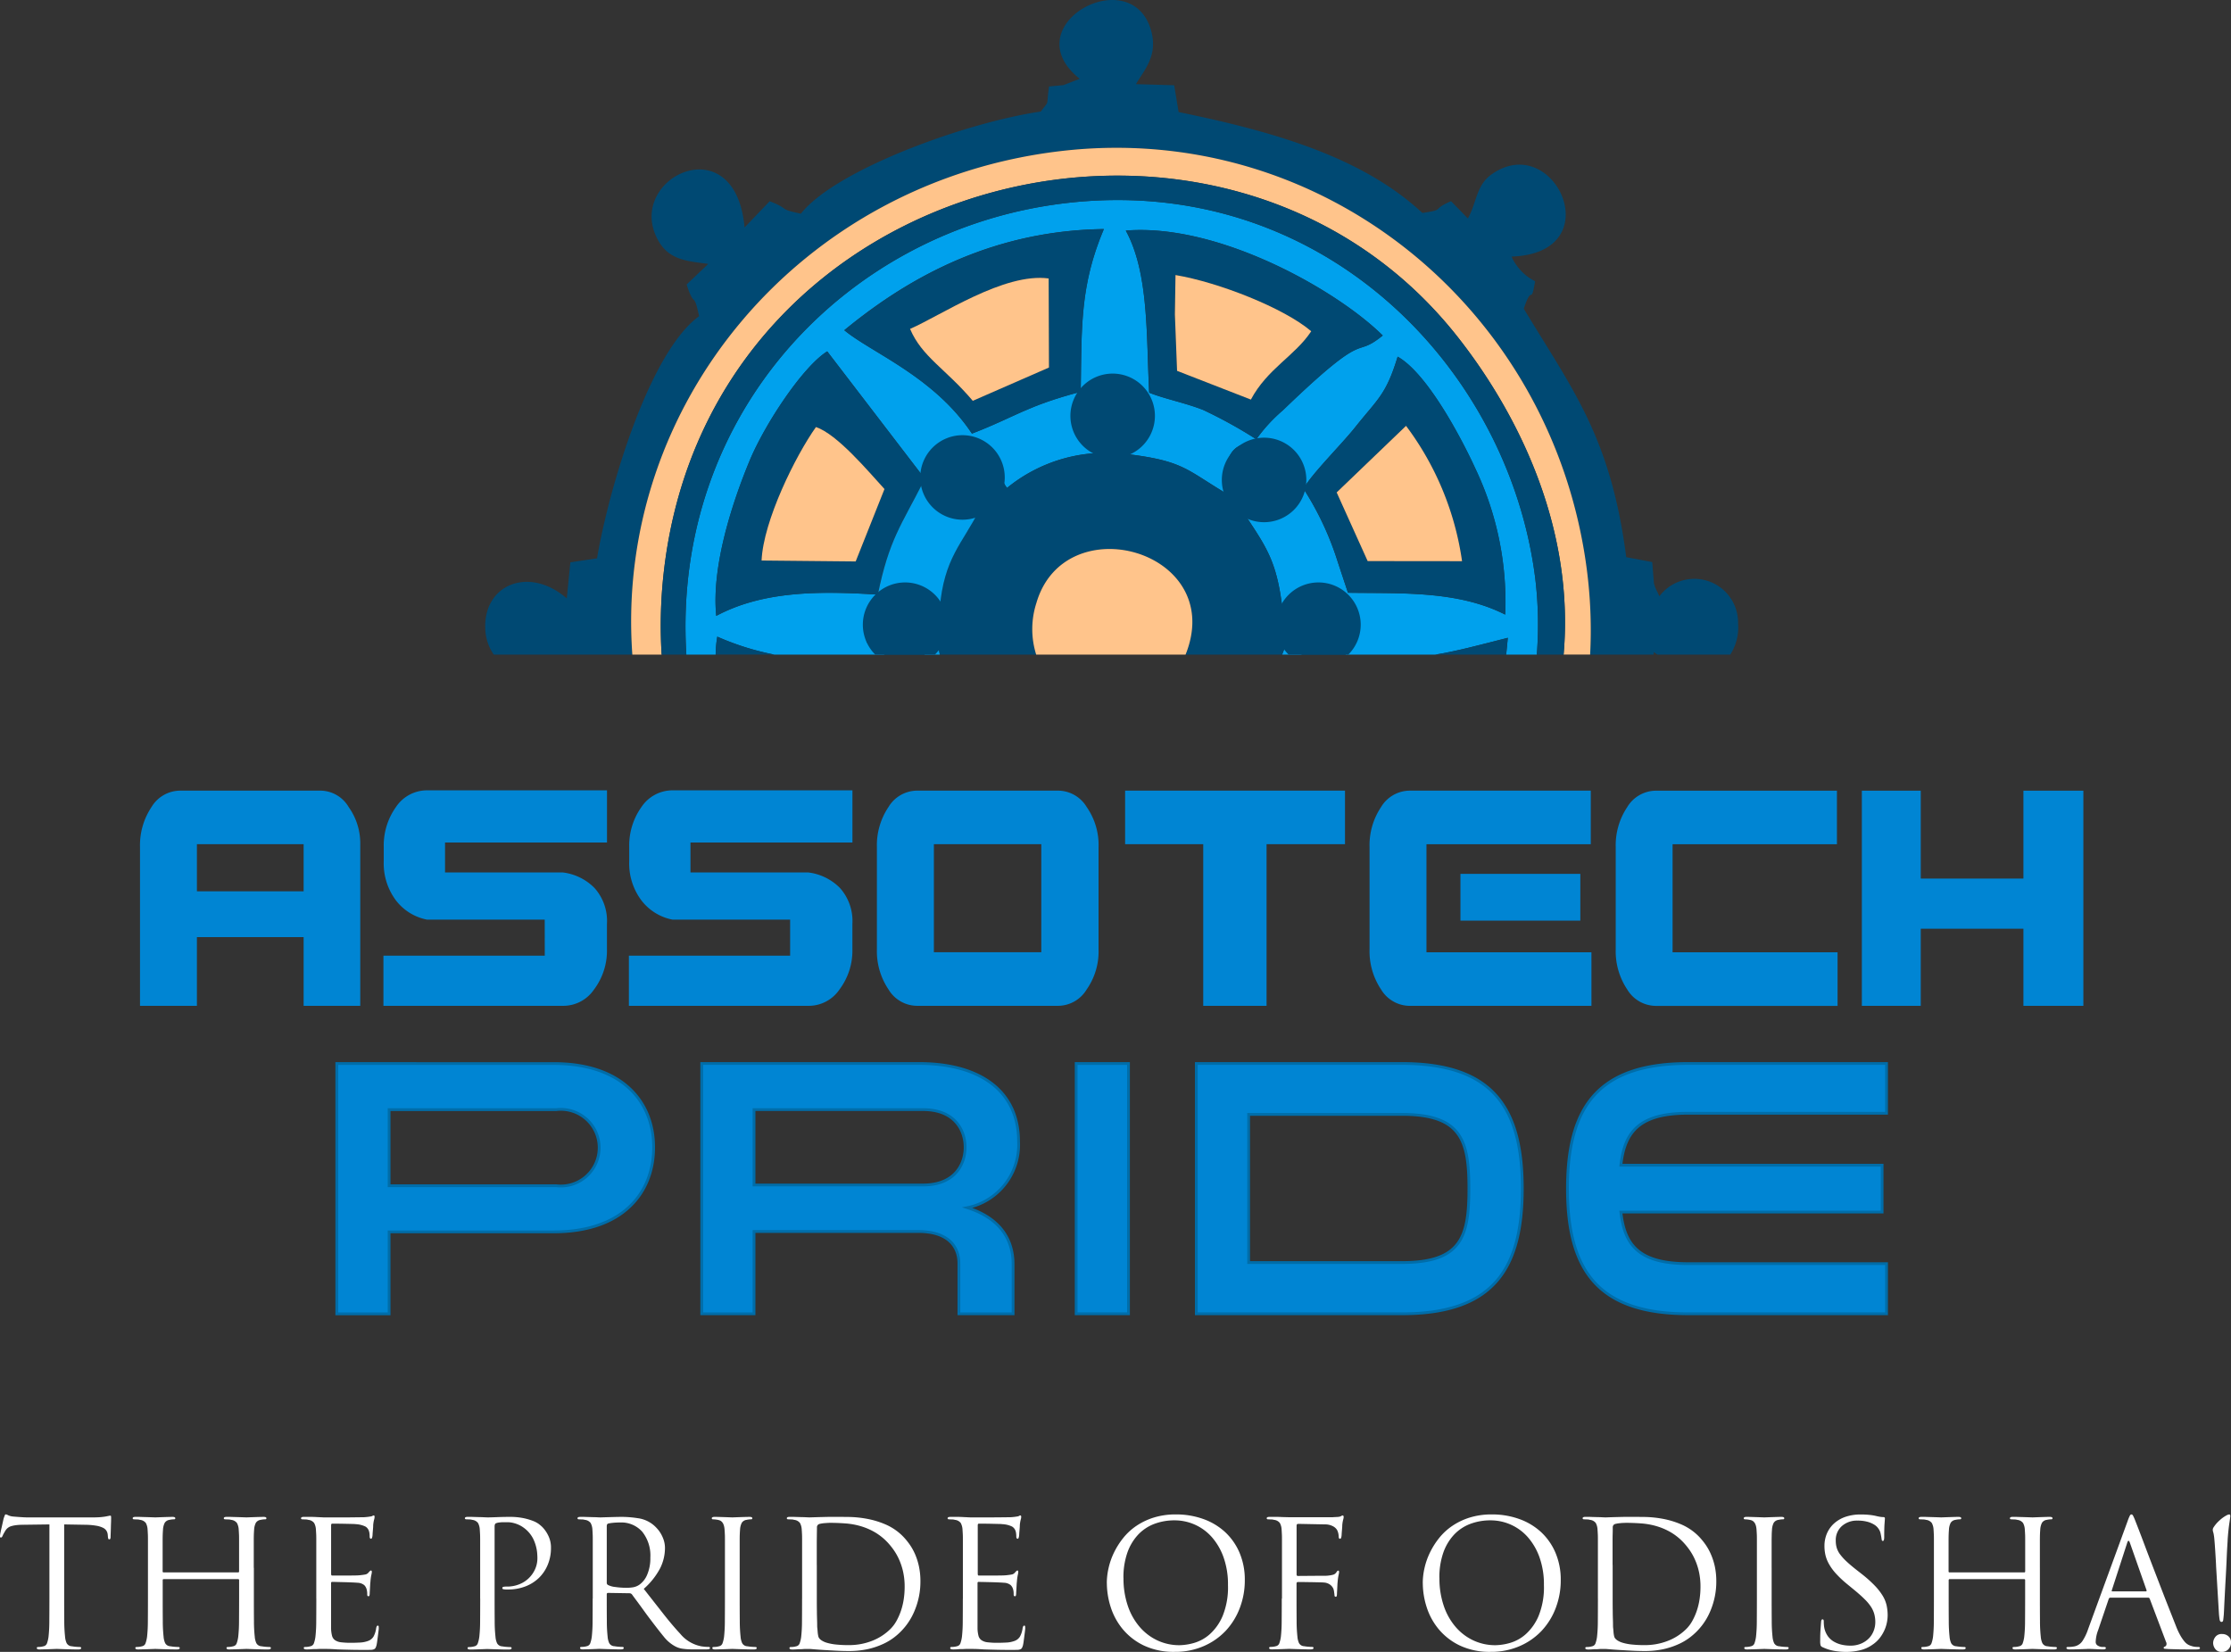<svg id="logo" xmlns="http://www.w3.org/2000/svg" xmlns:xlink="http://www.w3.org/1999/xlink" width="174.241" height="129" viewBox="0 0 174.241 129">
  <rect x="0" y="0" width="174.241" height="129" fill="#333333" stroke="none"/>
  <defs>
    <clipPath id="clip-path">
      <rect id="Rectangle_22" data-name="Rectangle 22" width="174.241" height="129" fill="none"/>
    </clipPath>
  </defs>
  <g id="Group_35" data-name="Group 35" clip-path="url(#clip-path)">
    <path id="Path_68" data-name="Path 68" d="M25.441,111.413h5.68v-3.681H22.787v3.681Zm-2.654,3.577v5.364H18.343V107.969a5.352,5.352,0,0,1,.893-3.129,2.626,2.626,0,0,1,2.208-1.289H32.487a2.587,2.587,0,0,1,2.157,1.289,4.883,4.883,0,0,1,.9,2.945v12.569H31.121v-5.364Zm27.163-1.369H40.743a4.024,4.024,0,0,1-2.431-1.524,4.819,4.819,0,0,1-.934-3.024v-1.132a5.164,5.164,0,0,1,.947-3.1,2.917,2.917,0,0,1,2.367-1.313H54.814V107.6H42.165v2.34h9.2a4.171,4.171,0,0,1,2.472,1.211,3.858,3.858,0,0,1,.974,2.812v1.975a5.03,5.03,0,0,1-1,3.129,2.907,2.907,0,0,1-2.391,1.288H37.354v-3.917h12.6Zm19.167,0h-9.2a4.016,4.016,0,0,1-2.433-1.524,4.8,4.8,0,0,1-.934-3.024v-1.132a5.164,5.164,0,0,1,.948-3.1,2.918,2.918,0,0,1,2.366-1.313H73.983V107.6H61.334v2.34h9.2a4.17,4.17,0,0,1,2.473,1.211,3.87,3.87,0,0,1,.973,2.812v1.975a5.037,5.037,0,0,1-1,3.129,2.907,2.907,0,0,1-2.392,1.288H56.524v-3.917H69.117Zm19.616-5.889H80.344v8.439h8.389Zm1.342-4.182a2.632,2.632,0,0,1,2.209,1.288,5.177,5.177,0,0,1,.921,3.13v7.969a5.169,5.169,0,0,1-.921,3.129,2.628,2.628,0,0,1-2.209,1.288H79a2.623,2.623,0,0,1-2.206-1.288,5.345,5.345,0,0,1-.9-3.129v-7.969a5.346,5.346,0,0,1,.9-3.13A2.627,2.627,0,0,1,79,103.551Zm22.377,0v4.182h-6.126v12.622H101.38V107.733h-6.1v-4.182Zm9.017,6.5h9.363V113.7h-9.363Zm10.23,6.126H118.815v-8.442h12.833v-4.182H117.473a2.631,2.631,0,0,0-2.209,1.288,5.362,5.362,0,0,0-.894,3.13v7.969a5.36,5.36,0,0,0,.894,3.129,2.627,2.627,0,0,0,2.209,1.288H131.7Zm19.223,0v4.183H136.7a2.63,2.63,0,0,1-2.21-1.288,5.36,5.36,0,0,1-.894-3.129v-7.969a5.352,5.352,0,0,1,.894-3.129,2.632,2.632,0,0,1,2.21-1.289h14.173v4.182H138.036v8.439Zm14.514-12.621h4.682v16.8h-4.682v-6.021h-8.018v6.021h-4.6v-16.8h4.6v6.863h8.018Z" transform="translate(-7.408 -41.808)" fill="#0085d3"/>
    <path id="Path_69" data-name="Path 69" d="M44.12,139.315v19.546h4.087v-6.4h12.86c5.4,0,7.8-3.058,7.8-6.6,0-3.515-2.4-6.544-7.8-6.544Zm4.087,9.544v-5.944H61.266a2.993,2.993,0,1,1,0,5.944Zm24.415,10h4.086v-6.429h12.8c2.6,0,3.2,1.4,3.2,2.486v3.944H96.94V155c0-2.029-1.086-3.629-3.572-4.429a5.011,5.011,0,0,0,4-5.172c0-3.915-2.972-6.087-7.773-6.087H72.622ZM76.708,148.8v-5.887h13.2c2.515,0,3.286,1.657,3.286,2.943s-.771,2.944-3.286,2.944Zm25.158,10.058h4.087V139.314h-4.087Zm9.384,0h16.06c7,0,9.4-3.343,9.4-9.773s-2.4-9.773-9.4-9.773H111.25Zm21.29-9.773c0,3.743-.572,5.772-5.229,5.772H115.337V143.287h11.974c4.658,0,5.229,2.057,5.229,5.8m32.617-5.887v-3.886H149.668c-7,0-9.431,3.343-9.431,9.773s2.429,9.773,9.431,9.773h15.489v-3.915H149.668c-3.829,0-4.973-1.429-5.258-4.029h20.4v-3.658h-20.4c.286-2.6,1.429-4.058,5.258-4.058Z" transform="translate(-17.818 -56.262)" fill="#0085d3"/>
    <path id="Path_70" data-name="Path 70" d="M44.12,139.315v19.546h4.087v-6.4h12.86c5.4,0,7.8-3.058,7.8-6.6,0-3.515-2.4-6.544-7.8-6.544Zm4.087,9.544v-5.944H61.266a2.993,2.993,0,1,1,0,5.944Zm24.415,10h4.086v-6.429h12.8c2.6,0,3.2,1.4,3.2,2.486v3.944H96.94V155c0-2.029-1.086-3.629-3.572-4.429a5.011,5.011,0,0,0,4-5.172c0-3.915-2.972-6.087-7.773-6.087H72.622ZM76.708,148.8v-5.887h13.2c2.515,0,3.286,1.657,3.286,2.943s-.771,2.944-3.286,2.944Zm25.158,10.058h4.087V139.314h-4.087Zm9.384,0h16.06c7,0,9.4-3.343,9.4-9.773s-2.4-9.773-9.4-9.773H111.25Zm21.29-9.773c0,3.743-.572,5.772-5.229,5.772H115.337V143.287h11.974C131.968,143.287,132.54,145.344,132.54,149.088Zm32.617-5.887v-3.886H149.668c-7,0-9.431,3.343-9.431,9.773s2.429,9.773,9.431,9.773h15.489v-3.915H149.668c-3.829,0-4.973-1.429-5.258-4.029h20.4v-3.658h-20.4c.286-2.6,1.429-4.058,5.258-4.058Z" transform="translate(-17.818 -56.262)" fill="none" stroke="#006da9" stroke-width="0.216"/>
    <path id="Path_71" data-name="Path 71" d="M108.589,11.793c20.45-2.36,38.4,12.433,41.018,32.708a36.735,36.735,0,0,1,.256,6.617h4.963l.01-.2c.091.07.186.138.282.2h5.692a3.925,3.925,0,0,0,.608-2.421,3.419,3.419,0,0,0-6.144-2.139l-.311-.644c-.033-.106-.086-.237-.116-.354l-.135-1.667-2.029-.383c-1.21-9.36-4.16-13.034-8-19.4.671-2.041.538-.143.884-2.146a4,4,0,0,1-1.843-1.927c7.8-.261,3.34-9.939-1.584-6.4-1.172.842-1.133,2.178-1.824,3.423L139,15.712c-1.625.7-.378.642-2.239.918-4.617-4.3-11.414-6.324-19.037-7.878l-.347-2.095-2.985-.086c.6-1.053,1.754-2.2,1.178-4.206C114-3.068,104.785,2,110,6.154l-1.268.492c-.027.007-.976.093-1.127.108-.244,1.691.077.975-.645,1.957-5.827.845-16.042,4.543-18.736,7.976-1.86-.386-.752-.319-2.439-.972l-1.96,2.049c-.73-8.126-9.519-3.774-6.708,1.078.85,1.467,2.243,1.552,3.873,1.765L79.3,22.216c.638,1.974.529.4.974,2.475-3.893,2.826-7.047,13.437-7.972,18.911l-2.082.311-.281,2.818c-2.951-2.56-6.515-1.084-6.365,2.374a3.731,3.731,0,0,0,.662,2.014h10.82c-1.4-19.51,13.114-36.971,33.531-39.326" transform="translate(-25.674 0)" fill="#004973"/>
    <path id="Path_72" data-name="Path 72" d="M148.364,61.7c1.584-.254,3.06-.647,5.662-1.312q-.059.668-.128,1.312h2.393a30.1,30.1,0,0,0-.123-5.957c-2.087-16.581-16.836-31.7-36.8-29.284C102.392,28.516,88.722,42.9,89.869,61.7h2.29a8.674,8.674,0,0,1,.128-1.4,20.874,20.874,0,0,0,4.451,1.4h8.613c-.4-.261-.856-.588-1.4-.966a5.843,5.843,0,0,1,.873-3.718c-4.674-.3-8.994-.269-12.616,1.661-.4-3.907,1.317-9.01,2.593-12.088,1.218-2.941,4.206-7.417,6.074-8.567l7.488,9.773c1.176-1.825,1-3.044,3.923-3.051.914.476,1.372.62,1.854,1.672.518,1.13.209,1.556.779,2.267a12.151,12.151,0,0,1,6.892-2.713c-1.452-2.055-1.988-1.4-1.133-4.8,1.356-.841,2.107-1.434,3.811-.426,3.287,1.986.078,5.025-.077,5.311,4.225.529,4.512,1.19,7.489,2.981.1-3.547.545-4.128,4.264-3.9,2.813,4.246,1.106,4.515-2.659,5.649,1.726,2.623,2.52,3.685,2.957,7.637,1.31-.873,1.224-2.04,3.423-1.833a2.721,2.721,0,0,1,2.529,2.724,2.773,2.773,0,0,1-1.074,2.387Zm-10.3-12.96c.7-1.214,2.948-3.421,4.067-4.828,1.737-2.185,2.386-2.5,3.288-5.476,2.339,1.315,5.033,6.461,6.09,8.782a24.215,24.215,0,0,1,2.311,11.361c-3.71-1.88-8.071-1.644-12.28-1.706l-.8-2.417a23.51,23.51,0,0,0-2.679-5.716m-.123,12.96h-1.538c.023-.064.047-.128.071-.188.362-.9.042-.416.543-1.018a3.342,3.342,0,0,0,.924,1.207m-28.272,0h-1.206a11.143,11.143,0,0,0,1.031-.96c.058.345.117.664.175.96m11.006-20.528c-4.246,1.114-5.118,1.969-8.5,3.267-2.965-4.461-7.85-6.314-9.969-8.072,4.928-4.058,11.5-7.785,20.272-7.9-1.852,4.4-1.734,7.529-1.806,12.7m5.345.076c-.23-4.538-.023-9.362-1.826-12.657,7.321-.588,16.574,4.723,20.067,8.194-2.42,1.961-.9-.813-7.8,5.843a12.5,12.5,0,0,0-2.073,2.259,36.864,36.864,0,0,0-4.145-2.288c-1.367-.544-3.092-.888-4.223-1.351" transform="translate(-36.266 -10.582)" fill="#00a1ed"/>
    <path id="Path_73" data-name="Path 73" d="M130.54,69.475c-.029.08-.06.156-.092.233h7.545c.023-.065.047-.128.071-.188.362-.9.042-.416.543-1.018a3.347,3.347,0,0,0,.924,1.207h3.394A2.772,2.772,0,0,0,144,67.32a2.72,2.72,0,0,0-2.528-2.724c-2.2-.207-2.114.96-3.424,1.834-.437-3.952-1.231-5.014-2.957-7.637,3.765-1.133,5.471-1.4,2.659-5.649-3.718-.227-4.165.354-4.264,3.9-2.977-1.791-3.263-2.452-7.489-2.981.156-.286,3.364-3.325.077-5.311-1.7-1.008-2.455-.415-3.811.426-.855,3.4-.319,2.743,1.133,4.8a12.152,12.152,0,0,0-6.892,2.713c-.571-.711-.261-1.136-.779-2.267-.482-1.052-.94-1.2-1.854-1.672-2.928.007-2.748,1.225-3.923,3.051l-7.489-9.773c-1.868,1.151-4.856,5.626-6.074,8.567-1.276,3.078-2.99,8.182-2.593,12.088,3.622-1.931,7.943-1.959,12.616-1.661a5.843,5.843,0,0,0-.873,3.718c.546.377,1,.7,1.4.966h3.115a11.143,11.143,0,0,0,1.031-.96c.058.345.117.663.175.96h7.524a6.621,6.621,0,0,1,.017-4.035c2.211-7.558,14.653-4.118,11.74,3.8m-24.13-4.451c.875-4.292,1.85-5.457,3.508-8.723,2.03,1.2.551,2.085,4.45,2.051-1.357,2.736-2.787,3.746-3.133,7.817-2.013-1.75-1.87-1.752-4.824-1.145m-9.075-2.662c.134-3.105,2.66-8.195,4.248-10.425,1.674.571,4.06,3.434,5.352,4.842l-2.25,5.655Z" transform="translate(-37.855 -18.589)" fill="#004973"/>
    <path id="Path_74" data-name="Path 74" d="M85.066,58.939a37.023,37.023,0,0,1,.209-6.8c3.84-31.353,43.967-40.8,61.924-18.053,4.6,5.827,9.193,14.75,8.311,24.851h2.072a36.73,36.73,0,0,0-.256-6.617c-2.622-20.276-20.568-35.069-41.018-32.709C95.891,21.969,81.38,39.43,82.777,58.939Z" transform="translate(-33.392 -7.821)" fill="#ffc48b"/>
    <path id="Path_75" data-name="Path 75" d="M88.561,60.411c-1.147-18.8,12.523-33.184,29.5-35.24,19.966-2.42,34.716,12.7,36.8,29.283a30.1,30.1,0,0,1,.123,5.957h2.092c.882-10.1-3.71-19.024-8.311-24.851-17.956-22.743-58.083-13.3-61.923,18.053a36.919,36.919,0,0,0-.209,6.8Z" transform="translate(-34.958 -9.293)" fill="#004973"/>
    <path id="Path_76" data-name="Path 76" d="M98.335,84.8a20.84,20.84,0,0,1-4.451-1.4,8.674,8.674,0,0,0-.128,1.4Z" transform="translate(-37.863 -33.683)" fill="#004973"/>
    <path id="Path_77" data-name="Path 77" d="M157.26,43.373l-5.769-2.245-.169-4.407.048-3.074c3.363.562,8.486,2.576,10.6,4.39-1.279,1.938-3.411,2.905-4.713,5.336m-7.938-.538c1.131.463,2.856.807,4.223,1.351a36.865,36.865,0,0,1,4.145,2.288,12.5,12.5,0,0,1,2.073-2.259c6.9-6.656,5.38-3.883,7.8-5.843-3.493-3.47-12.746-8.781-20.067-8.194,1.8,3.3,1.6,8.119,1.826,12.657" transform="translate(-59.566 -12.169)" fill="#004973"/>
    <path id="Path_78" data-name="Path 78" d="M178.774,52.125a22.992,22.992,0,0,1,4.375,10.569l-7.373-.008-2.42-5.361Zm-8.011,4.9a23.515,23.515,0,0,1,2.679,5.715l.8,2.417c4.209.062,8.57-.174,12.28,1.706a24.211,24.211,0,0,0-2.31-11.36c-1.058-2.321-3.752-7.467-6.09-8.782-.9,2.972-1.551,3.291-3.288,5.476-1.12,1.406-3.365,3.613-4.067,4.828" transform="translate(-68.962 -18.869)" fill="#004973"/>
    <path id="Path_79" data-name="Path 79" d="M147.3,79.928c2.912-7.92-9.529-11.36-11.741-3.8a6.625,6.625,0,0,0-.017,4.035h11.665c.031-.076.063-.153.092-.232" transform="translate(-54.616 -29.043)" fill="#ffc48b"/>
    <path id="Path_80" data-name="Path 80" d="M115.745,37.8c2.4-1.038,7.336-4.411,10.823-3.938l.024,6.956-5.95,2.6c-2.117-2.506-3.973-3.434-4.9-5.622m13.337,4.912c.072-5.175-.046-8.306,1.806-12.7-8.771.113-15.344,3.84-20.272,7.9,2.119,1.758,7,3.611,9.969,8.072,3.38-1.3,4.252-2.153,8.5-3.267" transform="translate(-44.672 -12.117)" fill="#004973"/>
    <path id="Path_81" data-name="Path 81" d="M193.57,84.859q.069-.644.128-1.312c-2.6.664-4.078,1.058-5.662,1.312Z" transform="translate(-75.938 -33.74)" fill="#004973"/>
    <path id="Path_82" data-name="Path 82" d="M119.221,40.377c.923,2.188,2.779,3.115,4.9,5.622l5.95-2.6-.024-6.956c-3.486-.474-8.423,2.9-10.823,3.938" transform="translate(-48.147 -14.698)" fill="#ffc48b"/>
    <path id="Path_83" data-name="Path 83" d="M99.774,66.364l7.349.072,2.25-5.655c-1.291-1.408-3.678-4.271-5.352-4.842-1.588,2.23-4.114,7.32-4.248,10.425" transform="translate(-40.294 -22.591)" fill="#ffc48b"/>
    <path id="Path_84" data-name="Path 84" d="M175.113,60.983l2.42,5.361,7.372.008a22.992,22.992,0,0,0-4.374-10.569Z" transform="translate(-70.719 -22.528)" fill="#ffc48b"/>
    <path id="Path_85" data-name="Path 85" d="M159.851,45.755c1.3-2.431,3.433-3.4,4.713-5.335-2.117-1.815-7.24-3.828-10.6-4.39l-.048,3.074.17,4.407Z" transform="translate(-62.157 -14.551)" fill="#ffc48b"/>
    <path id="Path_86" data-name="Path 86" d="M115,71.981c2.955-.607,2.811-.605,4.824,1.145.346-4.072,1.776-5.082,3.133-7.817-3.9.034-2.42-.848-4.45-2.052-1.657,3.267-2.633,4.432-3.507,8.724" transform="translate(-46.441 -25.546)" fill="#00a1ed"/>
    <path id="Path_87" data-name="Path 87" d="M143.534,55.543a3.3,3.3,0,1,0-3.3-3.3,3.3,3.3,0,0,0,3.3,3.3" transform="translate(-56.635 -19.768)" fill="#004973"/>
    <path id="Path_88" data-name="Path 88" d="M163.371,63.937a3.3,3.3,0,1,0-3.3-3.3,3.3,3.3,0,0,0,3.3,3.3" transform="translate(-64.646 -23.157)" fill="#004973"/>
    <path id="Path_89" data-name="Path 89" d="M123.86,63.61a3.3,3.3,0,1,0-3.3-3.3,3.3,3.3,0,0,0,3.3,3.3" transform="translate(-48.689 -23.025)" fill="#004973"/>
    <path id="Path_90" data-name="Path 90" d="M118.673,81.934a3.3,3.3,0,1,0-4.666,0Z" transform="translate(-45.652 -30.816)" fill="#004973"/>
    <path id="Path_91" data-name="Path 91" d="M172.826,81.934a3.3,3.3,0,1,0-4.665,0Z" transform="translate(-67.522 -30.816)" fill="#004973"/>
    <path id="Path_92" data-name="Path 92" d="M5.012,199.161v5.792q0,.985.007,1.759a11.064,11.064,0,0,0,.062,1.212,1.522,1.522,0,0,0,.123.507.48.48,0,0,0,.411.246,3.1,3.1,0,0,0,.335.041c.123.01.217.014.281.014s.11.027.11.082c0,.073-.073.11-.219.11-.191,0-.383,0-.575-.007l-.528-.014-.4-.014-.185-.007-.185.007-.363.014-.424.014c-.146,0-.269.007-.37.007-.146,0-.219-.037-.219-.11,0-.054.036-.082.11-.082a1.585,1.585,0,0,0,.205-.014,1.334,1.334,0,0,0,.206-.041.36.36,0,0,0,.28-.246,2.466,2.466,0,0,0,.117-.507,11.245,11.245,0,0,0,.061-1.212q.006-.773.007-1.759v-5.792l-2.026.027a4.656,4.656,0,0,0-.541.027,2.407,2.407,0,0,0-.39.075.789.789,0,0,0-.466.335q-.109.178-.157.268a1.388,1.388,0,0,0-.075.157c-.037.091-.082.137-.137.137S0,200.146,0,200.065a2.025,2.025,0,0,1,.041-.268q.041-.212.1-.458c.036-.165.07-.315.1-.452s.052-.219.062-.246c.018-.045.039-.1.061-.164s.048-.1.075-.1a.479.479,0,0,1,.2.069,1.16,1.16,0,0,0,.4.1c.2.018.411.034.63.048s.37.02.451.02H7.258c.219,0,.408-.007.568-.02s.294-.03.4-.048.183-.035.247-.048a.7.7,0,0,1,.137-.02c.036,0,.057.015.061.048a.9.9,0,0,1,.007.116c0,.1,0,.228-.007.383s-.01.311-.014.466-.01.294-.014.418-.007.2-.007.239c0,.119-.032.178-.1.178a.077.077,0,0,1-.076-.041.673.673,0,0,1-.034-.191l-.014-.151a.678.678,0,0,0-.1-.288.65.65,0,0,0-.268-.232,1.883,1.883,0,0,0-.506-.158,5.355,5.355,0,0,0-.815-.075Z" transform="translate(0 -80.116)" fill="#fff"/>
    <path id="Path_93" data-name="Path 93" d="M26.849,202.673v2.41q0,.986.007,1.759a11.065,11.065,0,0,0,.062,1.212,1.523,1.523,0,0,0,.123.507.48.48,0,0,0,.411.246,3.106,3.106,0,0,0,.336.041c.123.01.217.014.281.014s.11.027.11.082c0,.073-.073.11-.219.11-.191,0-.383,0-.575-.007l-.528-.014-.4-.014-.185-.007-.185.007-.363.014-.424.014c-.146,0-.269.007-.37.007-.146,0-.219-.036-.219-.11,0-.055.036-.082.11-.082a1.585,1.585,0,0,0,.205-.014,1.332,1.332,0,0,0,.206-.041.36.36,0,0,0,.28-.246,2.466,2.466,0,0,0,.117-.507,11.247,11.247,0,0,0,.061-1.212q.006-.774.007-1.759v-1.438a.073.073,0,0,0-.082-.082H19.811a.073.073,0,0,0-.082.082v1.438q0,.986.007,1.759a11.064,11.064,0,0,0,.062,1.212,1.523,1.523,0,0,0,.123.507.48.48,0,0,0,.411.246,3.106,3.106,0,0,0,.336.041c.123.01.217.014.281.014s.11.027.11.082c0,.073-.073.11-.219.11q-.288,0-.575-.007l-.528-.014-.4-.014-.185-.007-.185.007-.363.014-.424.014c-.146,0-.269.007-.37.007-.146,0-.219-.036-.219-.11,0-.055.036-.082.11-.082a1.585,1.585,0,0,0,.205-.014,1.318,1.318,0,0,0,.206-.041.36.36,0,0,0,.28-.246,2.466,2.466,0,0,0,.117-.507,11.246,11.246,0,0,0,.061-1.212q.007-.774.007-1.759v-4.526c0-.205,0-.37-.007-.492s-.011-.24-.02-.349a1.223,1.223,0,0,0-.137-.534.653.653,0,0,0-.452-.247.9.9,0,0,0-.226-.034c-.1,0-.176-.007-.24-.007s-.11-.027-.11-.083c0-.073.073-.109.219-.109s.32,0,.493.007l.486.014.383.013.185.007.185-.007.363-.013.424-.014c.146,0,.269-.007.37-.007.146,0,.219.036.219.109,0,.055-.036.083-.109.083-.046,0-.094,0-.144.007a1.737,1.737,0,0,0-.2.034.517.517,0,0,0-.377.24,1.347,1.347,0,0,0-.13.541c-.01.11-.016.226-.021.349s-.007.287-.007.492v2.4a.073.073,0,0,0,.082.082h5.806a.073.073,0,0,0,.082-.082v-2.4c0-.205,0-.37-.007-.492s-.011-.24-.021-.349a1.215,1.215,0,0,0-.137-.534.655.655,0,0,0-.452-.247.906.906,0,0,0-.226-.034c-.1,0-.176-.007-.24-.007s-.11-.027-.11-.083c0-.073.073-.109.219-.109s.32,0,.494.007l.486.014.383.013.185.007.185-.007.363-.013.424-.014c.146,0,.269-.007.37-.007.146,0,.219.036.219.109,0,.055-.036.083-.109.083-.046,0-.094,0-.144.007a1.737,1.737,0,0,0-.2.034.517.517,0,0,0-.377.24,1.347,1.347,0,0,0-.13.541c-.01.11-.016.226-.021.349s-.007.287-.007.492v2.116Z" transform="translate(-7.022 -80.246)" fill="#fff"/>
    <path id="Path_94" data-name="Path 94" d="M40.629,205.009v-4.526c0-.205,0-.37-.007-.492s-.012-.24-.021-.349a1.224,1.224,0,0,0-.137-.534.651.651,0,0,0-.452-.247.871.871,0,0,0-.227-.035c-.1,0-.175-.007-.239-.007s-.109-.027-.109-.083c0-.073.072-.109.219-.109h.493q.26,0,.492.014l.562.027h1.486c.37,0,.717,0,1.041-.007l.609-.007a4.614,4.614,0,0,0,.588-.068.306.306,0,0,0,.1-.042.174.174,0,0,1,.1-.027c.036,0,.055.042.055.123a.892.892,0,0,1-.041.212,2.591,2.591,0,0,0-.069.431c0,.037,0,.1-.006.178s-.012.171-.021.268-.016.187-.02.273a1.138,1.138,0,0,1-.021.185.738.738,0,0,1-.035.1.066.066,0,0,1-.061.048c-.074,0-.111-.059-.111-.178,0-.046,0-.119-.013-.219a.878.878,0,0,0-.069-.274.629.629,0,0,0-.246-.281,1.958,1.958,0,0,0-.726-.185,3.437,3.437,0,0,0-.37-.02l-.6-.014c-.209,0-.4-.007-.582-.007h-.322c-.054,0-.082.046-.082.137v3.779c0,.091.027.137.082.137h1.034q.363,0,.692-.007c.219,0,.37-.011.452-.02.165-.018.3-.036.4-.055a.421.421,0,0,0,.247-.137c.1-.118.168-.178.205-.178s.069.037.069.11a1.371,1.371,0,0,1-.041.246,3.871,3.871,0,0,0-.069.52c-.01.073-.017.153-.021.239s-.01.173-.014.261-.009.165-.013.232-.008.117-.008.144a1.155,1.155,0,0,1-.013.171c-.01.059-.037.089-.082.089-.064,0-.1-.041-.1-.123s0-.144-.008-.212a1.084,1.084,0,0,0-.048-.24.713.713,0,0,0-.177-.294.879.879,0,0,0-.534-.184q-.137-.014-.432-.027t-.6-.02l-.575-.014q-.266-.007-.349-.007a.085.085,0,0,0-.1.1v3.536a2.487,2.487,0,0,0,.076.574.6.6,0,0,0,.232.341,1.042,1.042,0,0,0,.472.165,6.268,6.268,0,0,0,.808.041c.182,0,.4-.007.658-.02a2.086,2.086,0,0,0,.658-.131.816.816,0,0,0,.411-.335,1.883,1.883,0,0,0,.206-.65c.026-.138.067-.206.122-.206a.069.069,0,0,1,.076.068c0,.046.006.092.006.138,0,.027-.006.1-.02.212s-.03.243-.048.384-.036.281-.055.418a3.011,3.011,0,0,1-.055.318.926.926,0,0,1-.082.211.251.251,0,0,1-.123.1.6.6,0,0,1-.205.042c-.082,0-.191.007-.329.007q-.78,0-1.348-.013t-.966-.027c-.265-.018-.484-.03-.656-.034s-.311-.007-.411-.007h-.178q-.15,0-.37.014c-.137,0-.278,0-.424.014s-.269.014-.37.014c-.146,0-.219-.036-.219-.11,0-.055.036-.082.11-.082a1.6,1.6,0,0,0,.206-.014,1.3,1.3,0,0,0,.2-.041.36.36,0,0,0,.281-.246,2.469,2.469,0,0,0,.116-.507,11.064,11.064,0,0,0,.062-1.212q.006-.774.007-1.759" transform="translate(-15.927 -80.171)" fill="#fff"/>
    <path id="Path_95" data-name="Path 95" d="M62.1,205.083v-4.526c0-.205,0-.37-.007-.492s-.012-.24-.021-.349a1.224,1.224,0,0,0-.137-.534.652.652,0,0,0-.452-.247.866.866,0,0,0-.226-.035c-.1,0-.176-.007-.239-.007s-.11-.027-.11-.083c0-.073.073-.109.219-.109s.317,0,.486.007l.479.014c.15,0,.278.009.383.014l.2.007q.233,0,.739-.02t.986-.021a5.271,5.271,0,0,1,1.089.1,4.563,4.563,0,0,1,.746.219,1.979,1.979,0,0,1,.466.253c.109.088.191.158.246.212a2.474,2.474,0,0,1,.458.65,2.08,2.08,0,0,1,.226.979,3.381,3.381,0,0,1-.253,1.328,3.042,3.042,0,0,1-.7,1.034,3.138,3.138,0,0,1-1.068.664,3.759,3.759,0,0,1-1.342.233h-.144a.584.584,0,0,1-.144-.014.254.254,0,0,1-.1-.02.075.075,0,0,1-.048-.075.1.1,0,0,1,.076-.1,1.385,1.385,0,0,1,.294-.02,2.542,2.542,0,0,0,.931-.171,2.244,2.244,0,0,0,1.253-1.178,2.092,2.092,0,0,0,.185-.883c0-.11-.007-.246-.02-.411a3.171,3.171,0,0,0-.1-.534,3.058,3.058,0,0,0-.225-.588,2.435,2.435,0,0,0-.979-.993,2.373,2.373,0,0,0-.534-.206,1.954,1.954,0,0,0-.458-.062h-.328a2.6,2.6,0,0,0-.336.021.978.978,0,0,0-.253.061c-.073.027-.11.114-.11.261v5.628q0,.986.007,1.759a10.915,10.915,0,0,0,.062,1.212,1.523,1.523,0,0,0,.123.507.48.48,0,0,0,.411.246,3.106,3.106,0,0,0,.336.041c.123.01.216.014.281.014s.109.027.109.082c0,.073-.073.11-.219.11-.192,0-.383,0-.575-.007l-.527-.014-.4-.013-.185-.007-.165.007-.356.013-.424.014q-.219.007-.37.007c-.146,0-.219-.036-.219-.11,0-.055.036-.082.11-.082a1.594,1.594,0,0,0,.206-.014,1.311,1.311,0,0,0,.205-.041.36.36,0,0,0,.281-.246,2.47,2.47,0,0,0,.116-.507,11.377,11.377,0,0,0,.062-1.212q.006-.774.007-1.759" transform="translate(-24.6 -80.246)" fill="#fff"/>
    <path id="Path_96" data-name="Path 96" d="M76.85,205.083v-4.526c0-.205,0-.37-.007-.492s-.011-.24-.02-.349a1.223,1.223,0,0,0-.137-.534.653.653,0,0,0-.452-.247.875.875,0,0,0-.226-.034c-.1,0-.176-.007-.24-.007s-.109-.027-.109-.083c0-.073.073-.109.219-.109s.32,0,.493.007l.486.014c.151,0,.278.008.383.013l.185.007c.036,0,.121,0,.253-.007l.452-.013.5-.014c.165,0,.3-.007.411-.007a8.355,8.355,0,0,1,1.307.1,2.405,2.405,0,0,1,1.486.767,2.4,2.4,0,0,1,.308.4,2.634,2.634,0,0,1,.247.534,2.038,2.038,0,0,1,.1.657,3.55,3.55,0,0,1-.37,1.54,5.6,5.6,0,0,1-1.287,1.623l1.547,1.972q.7.89,1.3,1.533a2.823,2.823,0,0,0,1.67.986c.128.018.237.03.329.035s.159.007.205.007c.082,0,.123.027.123.082a.087.087,0,0,1-.069.089,1.066,1.066,0,0,1-.26.021H84.71a5.456,5.456,0,0,1-.89-.055,1.728,1.728,0,0,1-.575-.205,2.866,2.866,0,0,1-.849-.733q-.41-.5-1-1.281-.22-.287-.439-.588l-.417-.575c-.132-.182-.256-.349-.37-.5s-.2-.272-.266-.363a.249.249,0,0,0-.178-.082l-1.684-.027c-.064,0-.1.037-.1.11v.329q0,.985.007,1.759a11.091,11.091,0,0,0,.061,1.212,1.522,1.522,0,0,0,.123.507.479.479,0,0,0,.411.246,3.243,3.243,0,0,0,.336.041c.123.01.216.014.28.014s.11.027.11.082c0,.073-.073.11-.219.11-.192,0-.383,0-.575-.007l-.527-.014-.4-.014-.185-.007q-.288.013-.494.021l-.424.014c-.147,0-.269.007-.37.007-.146,0-.219-.037-.219-.11,0-.055.036-.082.11-.082a1.579,1.579,0,0,0,.205-.014,1.39,1.39,0,0,0,.206-.041.361.361,0,0,0,.281-.246,2.469,2.469,0,0,0,.116-.507,11.244,11.244,0,0,0,.061-1.212q.007-.774.007-1.759m1.1-5.7v4.478a.178.178,0,0,0,.1.165,1.6,1.6,0,0,0,.568.157,5.943,5.943,0,0,0,.87.061A2.994,2.994,0,0,0,80,204.2a1.241,1.241,0,0,0,.507-.212,1.826,1.826,0,0,0,.6-.788,3.254,3.254,0,0,0,.24-1.321,2.97,2.97,0,0,0-.63-2.013,2.181,2.181,0,0,0-1.739-.726,5.235,5.235,0,0,0-.562.027,2.987,2.987,0,0,0-.356.055.159.159,0,0,0-.11.164" transform="translate(-30.555 -80.246)" fill="#fff"/>
    <path id="Path_97" data-name="Path 97" d="M95.43,202.673v2.41q0,.986.007,1.759a11.067,11.067,0,0,0,.062,1.212,1.523,1.523,0,0,0,.123.507.48.48,0,0,0,.411.246,3.106,3.106,0,0,0,.336.041c.123.01.217.014.281.014s.11.027.11.082c0,.073-.073.11-.219.11-.191,0-.383,0-.575-.007l-.528-.014-.4-.014-.185-.007-.185.007-.363.014-.424.014c-.146,0-.269.007-.37.007-.146,0-.219-.036-.219-.11,0-.055.036-.082.11-.082a1.585,1.585,0,0,0,.205-.014,1.332,1.332,0,0,0,.206-.041.36.36,0,0,0,.28-.246,2.466,2.466,0,0,0,.117-.507,11.244,11.244,0,0,0,.061-1.212q.006-.774.007-1.759v-4.526c0-.205,0-.37-.007-.492s-.011-.24-.021-.349q-.04-.671-.465-.767a1.7,1.7,0,0,0-.233-.041,1.912,1.912,0,0,0-.192-.014c-.073,0-.109-.027-.109-.083,0-.073.073-.109.219-.109q.165,0,.4.007l.438.014.363.013.185.007.185-.007.363-.013.424-.014c.146,0,.269-.007.37-.007.146,0,.219.036.219.109,0,.055-.036.083-.109.083-.046,0-.094,0-.144.007a1.738,1.738,0,0,0-.2.034.517.517,0,0,0-.377.24,1.347,1.347,0,0,0-.13.541c-.01.11-.016.226-.021.349s-.007.287-.007.492v2.116Z" transform="translate(-37.66 -80.246)" fill="#fff"/>
    <path id="Path_98" data-name="Path 98" d="M104.274,205.082v-4.526c0-.2,0-.37-.007-.492s-.011-.24-.021-.349a1.215,1.215,0,0,0-.137-.534.654.654,0,0,0-.452-.247.874.874,0,0,0-.226-.035c-.1,0-.176-.007-.24-.007s-.11-.027-.11-.082c0-.073.073-.11.219-.11s.32,0,.494.007l.486.014c.15,0,.278.009.383.014l.185.007.24-.007.438-.014.554-.014q.3-.007.616-.007.506,0,1.2.007a8.58,8.58,0,0,1,1.444.144,6.75,6.75,0,0,1,1.492.459,4.288,4.288,0,0,1,1.356.951,5.355,5.355,0,0,1,.5.616,4.316,4.316,0,0,1,.424.774,5.079,5.079,0,0,1,.294.952,5.541,5.541,0,0,1,.109,1.136,5.841,5.841,0,0,1-.452,2.28,4.984,4.984,0,0,1-1.595,2.088,4.512,4.512,0,0,1-.856.514,5.958,5.958,0,0,1-1.178.4,6.849,6.849,0,0,1-1.547.157q-.438,0-.951-.027t-.952-.054q-.452-.028-.767-.055t-.37-.027h-.178c-.1,0-.224,0-.37.014s-.278,0-.424.014-.269.014-.37.014c-.146,0-.219-.036-.219-.11,0-.055.036-.082.11-.082a1.7,1.7,0,0,0,.205-.013,1.41,1.41,0,0,0,.206-.042.359.359,0,0,0,.28-.246,2.46,2.46,0,0,0,.117-.506,11.26,11.26,0,0,0,.061-1.213q.006-.773.007-1.759m1.151-2.629v2.739q0,.493.007.89c0,.265.009.488.014.671s.007.306.007.37c0,.082,0,.176.014.281s.018.207.027.308a2.093,2.093,0,0,0,.041.274.474.474,0,0,0,.068.178.8.8,0,0,0,.212.191,1.605,1.605,0,0,0,.411.178,3.916,3.916,0,0,0,.685.13,9.082,9.082,0,0,0,1.02.048,4.906,4.906,0,0,0,1.8-.329,4.187,4.187,0,0,0,1.458-.945,2.82,2.82,0,0,0,.466-.63,4.758,4.758,0,0,0,.349-.8,5.3,5.3,0,0,0,.213-.9,6.53,6.53,0,0,0,.068-.945,5.3,5.3,0,0,0-.123-1.191,4.986,4.986,0,0,0-.321-.966,4.5,4.5,0,0,0-.432-.753,5.565,5.565,0,0,0-.438-.541,4.51,4.51,0,0,0-1.013-.815,5,5,0,0,0-1.1-.472,5.759,5.759,0,0,0-1.157-.213c-.4-.031-.8-.048-1.211-.048-.074,0-.153,0-.24.007s-.176.012-.267.02a2.409,2.409,0,0,0-.239.035,1.308,1.308,0,0,0-.144.034.268.268,0,0,0-.164.274q0,.179-.007.507c0,.219-.007.463-.007.733v1.677Z" transform="translate(-41.63 -80.245)" fill="#fff"/>
    <path id="Path_99" data-name="Path 99" d="M125.337,205.009v-4.526c0-.205,0-.37-.007-.492s-.012-.24-.021-.349a1.224,1.224,0,0,0-.137-.534.652.652,0,0,0-.452-.247.867.867,0,0,0-.226-.035c-.1,0-.176-.007-.239-.007s-.11-.027-.11-.083c0-.073.073-.109.219-.109h.493q.26,0,.493.014l.562.027H127.4q.554,0,1.041-.007l.609-.007a4.628,4.628,0,0,0,.588-.068.312.312,0,0,0,.1-.042.172.172,0,0,1,.1-.027c.036,0,.055.042.055.123a.862.862,0,0,1-.041.212,2.6,2.6,0,0,0-.069.431c0,.037,0,.1-.007.178s-.012.171-.021.268-.016.187-.02.273a1.135,1.135,0,0,1-.021.185.733.733,0,0,1-.034.1.066.066,0,0,1-.061.048c-.074,0-.11-.059-.11-.178,0-.046,0-.119-.014-.219a.862.862,0,0,0-.068-.274.627.627,0,0,0-.247-.281,1.954,1.954,0,0,0-.726-.185,3.437,3.437,0,0,0-.37-.02l-.6-.014q-.315-.006-.582-.007h-.322c-.054,0-.082.046-.082.137v3.779c0,.091.027.137.082.137H127.6q.363,0,.692-.007c.219,0,.37-.011.452-.02.165-.018.3-.036.4-.055a.417.417,0,0,0,.247-.137c.1-.118.169-.178.206-.178s.068.037.068.11a1.317,1.317,0,0,1-.041.246,3.891,3.891,0,0,0-.068.52c-.01.073-.017.153-.021.239s-.01.173-.014.261-.01.165-.014.232-.007.117-.007.144a1.083,1.083,0,0,1-.014.171c-.009.059-.036.089-.082.089-.064,0-.1-.041-.1-.123s0-.144-.007-.212a1.082,1.082,0,0,0-.048-.24.708.708,0,0,0-.178-.294.875.875,0,0,0-.534-.184c-.091-.01-.235-.018-.432-.027s-.4-.016-.6-.02l-.575-.014c-.178,0-.294-.007-.349-.007a.085.085,0,0,0-.1.1v3.536a2.491,2.491,0,0,0,.075.574.606.606,0,0,0,.232.341,1.047,1.047,0,0,0,.473.165,6.268,6.268,0,0,0,.808.041c.182,0,.4-.007.657-.02a2.083,2.083,0,0,0,.658-.131.817.817,0,0,0,.411-.335,1.859,1.859,0,0,0,.206-.65c.027-.138.068-.206.123-.206a.068.068,0,0,1,.076.068c0,.046.007.092.007.138,0,.027-.007.1-.02.212s-.03.243-.048.384-.036.281-.055.418a3.18,3.18,0,0,1-.055.318.955.955,0,0,1-.082.211.256.256,0,0,1-.123.1.608.608,0,0,1-.206.042c-.082,0-.191.007-.328.007q-.781,0-1.349-.013t-.965-.027c-.265-.018-.484-.03-.657-.034s-.311-.007-.411-.007h-.178q-.15,0-.37.014c-.137,0-.278,0-.424.014s-.269.014-.37.014c-.146,0-.219-.036-.219-.11,0-.055.036-.082.11-.082a1.591,1.591,0,0,0,.206-.014,1.312,1.312,0,0,0,.205-.041.36.36,0,0,0,.281-.246,2.467,2.467,0,0,0,.116-.507,11.376,11.376,0,0,0,.062-1.212q.006-.774.007-1.759" transform="translate(-50.136 -80.171)" fill="#fff"/>
    <path id="Path_100" data-name="Path 100" d="M145,203.734a5.383,5.383,0,0,1,.137-1.164,5.573,5.573,0,0,1,.424-1.211,6.023,6.023,0,0,1,.719-1.136,4.662,4.662,0,0,1,1.034-.952,5.125,5.125,0,0,1,1.369-.65,5.727,5.727,0,0,1,1.712-.24,6.23,6.23,0,0,1,2.136.356,4.958,4.958,0,0,1,1.706,1.02,4.714,4.714,0,0,1,1.129,1.616,5.358,5.358,0,0,1,.411,2.143,6.015,6.015,0,0,1-.391,2.171,5.387,5.387,0,0,1-1.1,1.78,5.188,5.188,0,0,1-1.726,1.2,5.522,5.522,0,0,1-2.246.445,5.438,5.438,0,0,1-2.416-.493,4.877,4.877,0,0,1-1.65-1.273,5.139,5.139,0,0,1-.945-1.732,6.207,6.207,0,0,1-.3-1.883m1.3-.383a6.6,6.6,0,0,0,.335,2.163,4.944,4.944,0,0,0,.931,1.657,4.139,4.139,0,0,0,1.39,1.055,4.041,4.041,0,0,0,1.725.37,4.428,4.428,0,0,0,1.109-.171,3.185,3.185,0,0,0,1.239-.678,4.006,4.006,0,0,0,1.013-1.431,5.924,5.924,0,0,0,.418-2.417,6.265,6.265,0,0,0-.349-2.177,4.836,4.836,0,0,0-.925-1.582,3.873,3.873,0,0,0-2.889-1.294,4.438,4.438,0,0,0-1.6.281,3.373,3.373,0,0,0-1.266.849,4,4,0,0,0-.835,1.411,5.827,5.827,0,0,0-.3,1.965" transform="translate(-58.558 -80.116)" fill="#fff"/>
    <path id="Path_101" data-name="Path 101" d="M167.14,205.009v-4.526c0-.205,0-.37-.007-.492s-.011-.24-.02-.349a1.215,1.215,0,0,0-.137-.534.649.649,0,0,0-.452-.247.871.871,0,0,0-.226-.035c-.1,0-.176-.007-.24-.007s-.11-.027-.11-.083c0-.073.073-.109.219-.109h.492q.26,0,.493.014l.562.014h3.368c.128-.009.244-.016.349-.02a1.128,1.128,0,0,0,.253-.035.565.565,0,0,0,.11-.055.149.149,0,0,1,.082-.027c.055,0,.082.042.082.123a.862.862,0,0,1-.041.212,2.6,2.6,0,0,0-.069.431c0,.037,0,.1-.007.178s-.012.171-.021.268-.016.187-.02.273a1.152,1.152,0,0,1-.02.185.664.664,0,0,1-.034.1.075.075,0,0,1-.075.048c-.064,0-.1-.055-.1-.164a1.436,1.436,0,0,0-.027-.233,1.067,1.067,0,0,0-.1-.287.788.788,0,0,0-.3-.281,1.28,1.28,0,0,0-.63-.157l-2.109-.041c-.082,0-.123.051-.123.151v3.792c0,.083.032.124.1.124l1.753-.014h.321c.1,0,.194,0,.295-.014a2.489,2.489,0,0,0,.39-.069.435.435,0,0,0,.24-.178c.027-.036.052-.068.075-.1a.1.1,0,0,1,.076-.041q.068,0,.068.109a1.261,1.261,0,0,1-.041.244,3.69,3.69,0,0,0-.069.51c-.01.073-.017.155-.02.246l-.014.274c0,.091-.01.174-.013.246s-.007.123-.007.151a1.038,1.038,0,0,1-.014.178c-.008.055-.036.083-.082.083-.064,0-.1-.042-.1-.124s-.019-.153-.027-.24a1.224,1.224,0,0,0-.055-.253.775.775,0,0,0-.227-.3.9.9,0,0,0-.486-.192c-.082-.008-.226-.016-.431-.02l-.644-.013c-.224,0-.432-.007-.623-.007h-.37c-.064,0-.1.041-.1.123v1.164q0,.986.007,1.759a11.068,11.068,0,0,0,.062,1.212,1.522,1.522,0,0,0,.123.507.478.478,0,0,0,.41.246,3.129,3.129,0,0,0,.336.041c.123.01.217.014.281.014s.109.027.109.082c0,.073-.073.11-.219.11-.191,0-.383,0-.575-.007l-.528-.014-.4-.013-.185-.007-.185.007-.362.013-.424.014c-.147,0-.269.007-.37.007-.146,0-.219-.036-.219-.11q0-.082.109-.082a1.585,1.585,0,0,0,.206-.014,1.334,1.334,0,0,0,.206-.041.36.36,0,0,0,.28-.246,2.468,2.468,0,0,0,.117-.507,11.4,11.4,0,0,0,.061-1.212q.007-.774.007-1.759" transform="translate(-67.018 -80.171)" fill="#fff"/>
    <path id="Path_102" data-name="Path 102" d="M186.39,203.734a5.422,5.422,0,0,1,.137-1.164,5.545,5.545,0,0,1,.425-1.211,5.988,5.988,0,0,1,.718-1.136,4.661,4.661,0,0,1,1.034-.952,5.125,5.125,0,0,1,1.369-.65,5.726,5.726,0,0,1,1.712-.24,6.23,6.23,0,0,1,2.136.356,4.958,4.958,0,0,1,1.706,1.02,4.714,4.714,0,0,1,1.129,1.616,5.358,5.358,0,0,1,.411,2.143,6.015,6.015,0,0,1-.391,2.171,5.386,5.386,0,0,1-1.1,1.78,5.189,5.189,0,0,1-1.726,1.2,5.522,5.522,0,0,1-2.246.445,5.438,5.438,0,0,1-2.416-.493,4.877,4.877,0,0,1-1.65-1.273,5.128,5.128,0,0,1-.945-1.732,6.209,6.209,0,0,1-.3-1.883m1.3-.383a6.6,6.6,0,0,0,.335,2.163,4.943,4.943,0,0,0,.931,1.657,4.139,4.139,0,0,0,1.39,1.055,4.041,4.041,0,0,0,1.725.37,4.428,4.428,0,0,0,1.109-.171,3.186,3.186,0,0,0,1.239-.678,4.006,4.006,0,0,0,1.013-1.431,5.924,5.924,0,0,0,.418-2.417,6.264,6.264,0,0,0-.349-2.177,4.836,4.836,0,0,0-.925-1.582,3.873,3.873,0,0,0-2.889-1.294,4.438,4.438,0,0,0-1.6.281,3.373,3.373,0,0,0-1.266.849,4,4,0,0,0-.835,1.411,5.827,5.827,0,0,0-.3,1.965" transform="translate(-75.273 -80.116)" fill="#fff"/>
    <path id="Path_103" data-name="Path 103" d="M208.529,205.082v-4.526c0-.2,0-.37-.007-.492s-.012-.24-.021-.349a1.215,1.215,0,0,0-.137-.534.651.651,0,0,0-.452-.247.87.87,0,0,0-.226-.035c-.1,0-.176-.007-.24-.007s-.11-.027-.11-.082c0-.073.073-.11.219-.11s.32,0,.493.007l.486.014c.151,0,.278.009.384.014l.184.007c.037,0,.116,0,.24-.007l.438-.014.554-.014q.3-.007.616-.007.506,0,1.2.007a8.573,8.573,0,0,1,1.444.144,6.764,6.764,0,0,1,1.493.459,4.3,4.3,0,0,1,1.356.951,5.418,5.418,0,0,1,.5.616,4.35,4.35,0,0,1,.424.774,5.081,5.081,0,0,1,.3.952,5.54,5.54,0,0,1,.109,1.136,5.8,5.8,0,0,1-.123,1.219,5.884,5.884,0,0,1-.328,1.061,4.975,4.975,0,0,1-1.6,2.088,4.493,4.493,0,0,1-.856.514,5.953,5.953,0,0,1-1.177.4,6.857,6.857,0,0,1-1.547.157q-.438,0-.952-.027t-.951-.054q-.452-.028-.767-.055t-.37-.027h-.178c-.1,0-.224,0-.37.014s-.279,0-.424.014-.269.014-.37.014c-.146,0-.219-.036-.219-.11,0-.055.037-.082.11-.082a1.7,1.7,0,0,0,.205-.013,1.393,1.393,0,0,0,.206-.042.359.359,0,0,0,.281-.246,2.461,2.461,0,0,0,.116-.506,11.236,11.236,0,0,0,.062-1.213q.006-.773.007-1.759m1.15-2.629v2.739q0,.493.007.89c0,.265.008.488.014.671s.007.306.007.37c0,.082,0,.176.014.281s.018.207.027.308a2.1,2.1,0,0,0,.041.274.483.483,0,0,0,.069.178.78.78,0,0,0,.212.191,1.587,1.587,0,0,0,.411.178,3.92,3.92,0,0,0,.684.13,9.082,9.082,0,0,0,1.02.048,4.906,4.906,0,0,0,1.8-.329,4.177,4.177,0,0,0,1.458-.945,2.785,2.785,0,0,0,.466-.63,4.708,4.708,0,0,0,.349-.8,5.3,5.3,0,0,0,.212-.9,6.449,6.449,0,0,0,.069-.945,5.333,5.333,0,0,0-.123-1.191,4.987,4.987,0,0,0-.322-.966,4.5,4.5,0,0,0-.431-.753,5.749,5.749,0,0,0-.438-.541,4.512,4.512,0,0,0-1.013-.815,4.984,4.984,0,0,0-1.1-.472,5.765,5.765,0,0,0-1.158-.213c-.4-.031-.8-.048-1.211-.048q-.11,0-.24.007c-.087,0-.176.012-.267.02s-.171.02-.24.035a1.288,1.288,0,0,0-.144.034.267.267,0,0,0-.165.274c0,.119,0,.288-.007.507s-.007.463-.007.733v1.677Z" transform="translate(-83.733 -80.245)" fill="#fff"/>
    <path id="Path_104" data-name="Path 104" d="M230.624,202.673v2.41q0,.986.007,1.759a11.232,11.232,0,0,0,.061,1.212,1.536,1.536,0,0,0,.123.507.479.479,0,0,0,.411.246,3.114,3.114,0,0,0,.335.041c.123.01.217.014.281.014s.11.027.11.082c0,.073-.074.11-.22.11q-.287,0-.575-.007l-.527-.014-.4-.014-.185-.007-.184.007-.363.014-.424.014c-.147,0-.269.007-.37.007-.146,0-.219-.036-.219-.11,0-.055.037-.082.11-.082a1.586,1.586,0,0,0,.205-.014,1.318,1.318,0,0,0,.206-.041.36.36,0,0,0,.281-.246,2.468,2.468,0,0,0,.116-.507,11.22,11.22,0,0,0,.062-1.212q.006-.774.007-1.759v-4.526c0-.205,0-.37-.007-.492s-.012-.24-.021-.349q-.041-.671-.466-.767a1.712,1.712,0,0,0-.232-.041,1.924,1.924,0,0,0-.192-.014c-.073,0-.109-.027-.109-.083,0-.073.073-.109.219-.109q.164,0,.4.007l.438.014.363.013.184.007.185-.007.362-.013.424-.014q.219-.007.37-.007c.146,0,.219.036.219.109,0,.055-.036.083-.109.083-.046,0-.094,0-.144.007a1.782,1.782,0,0,0-.2.034.516.516,0,0,0-.376.24,1.346,1.346,0,0,0-.131.541q-.013.165-.02.349c0,.123-.007.287-.007.492v2.116Z" transform="translate(-92.258 -80.246)" fill="#fff"/>
    <path id="Path_105" data-name="Path 105" d="M240.5,209.116a5.6,5.6,0,0,1-.945-.08,3.453,3.453,0,0,1-.89-.28.29.29,0,0,1-.178-.154,1.473,1.473,0,0,1-.028-.362q0-.52.028-.9t.041-.548c.01-.145.046-.219.11-.219s.1.05.1.15c0,.064,0,.139.007.226a2.21,2.21,0,0,0,.033.281,1.729,1.729,0,0,0,.274.65,1.525,1.525,0,0,0,.472.432,2.172,2.172,0,0,0,.61.24,3,3,0,0,0,.671.075,2.1,2.1,0,0,0,.863-.165,1.875,1.875,0,0,0,.61-.419,1.721,1.721,0,0,0,.362-.582,1.86,1.86,0,0,0,.123-.658,2.428,2.428,0,0,0-.082-.652,2.028,2.028,0,0,0-.267-.575,3.517,3.517,0,0,0-.486-.576q-.3-.3-.74-.665l-.616-.507a8.181,8.181,0,0,1-.89-.836,4.066,4.066,0,0,1-.541-.747,2.669,2.669,0,0,1-.274-.7,3.166,3.166,0,0,1-.075-.693,2.466,2.466,0,0,1,.2-1,2.24,2.24,0,0,1,.568-.781,2.571,2.571,0,0,1,.89-.508,3.628,3.628,0,0,1,1.178-.178,6.48,6.48,0,0,1,.7.035,3.973,3.973,0,0,1,.569.1c.127.027.225.046.295.054a1.334,1.334,0,0,0,.184.014c.092,0,.137.032.137.1,0,.037-.009.171-.027.4s-.027.582-.027,1.048c0,.21-.032.315-.1.315q-.069,0-.082-.048a1.072,1.072,0,0,1-.027-.13c-.009-.082-.03-.2-.061-.349a1.077,1.077,0,0,0-.117-.335,1.252,1.252,0,0,0-.123-.178,1.093,1.093,0,0,0-.294-.246,2.019,2.019,0,0,0-.513-.213,2.926,2.926,0,0,0-.78-.089,1.768,1.768,0,0,0-1.2.418,1.459,1.459,0,0,0-.486,1.171,1.893,1.893,0,0,0,.075.541,1.671,1.671,0,0,0,.267.513,4.135,4.135,0,0,0,.514.562q.321.3.814.684l.383.3a9.741,9.741,0,0,1,.993.89,4.593,4.593,0,0,1,.616.788,2.5,2.5,0,0,1,.308.752,3.688,3.688,0,0,1,.082.788,3.043,3.043,0,0,1-.048.492,2.806,2.806,0,0,1-.178.6,2.962,2.962,0,0,1-.357.622,2.42,2.42,0,0,1-.581.555,2.762,2.762,0,0,1-.972.445,4.6,4.6,0,0,1-1.1.131" transform="translate(-96.302 -80.116)" fill="#fff"/>
    <path id="Path_106" data-name="Path 106" d="M260.831,202.673v2.41q0,.986.007,1.759a11.275,11.275,0,0,0,.061,1.212,1.55,1.55,0,0,0,.123.507.481.481,0,0,0,.411.246,3.078,3.078,0,0,0,.335.041c.123.01.217.014.281.014s.11.027.11.082c0,.073-.073.11-.219.11-.191,0-.383,0-.575-.007l-.527-.014-.4-.014-.185-.007-.185.007-.363.014-.424.014c-.146,0-.269.007-.37.007-.146,0-.219-.036-.219-.11,0-.055.036-.082.11-.082a1.592,1.592,0,0,0,.205-.014,1.3,1.3,0,0,0,.205-.041.36.36,0,0,0,.281-.246,2.473,2.473,0,0,0,.116-.507,11.072,11.072,0,0,0,.062-1.212q.006-.774.007-1.759v-1.438a.073.073,0,0,0-.082-.082h-5.807a.073.073,0,0,0-.082.082v1.438q0,.986.007,1.759a11.063,11.063,0,0,0,.062,1.212,1.522,1.522,0,0,0,.123.507.478.478,0,0,0,.41.246,3.126,3.126,0,0,0,.336.041c.123.01.217.014.281.014s.109.027.109.082c0,.073-.073.11-.219.11-.191,0-.383,0-.575-.007l-.528-.014-.4-.014-.185-.007-.185.007-.362.014-.424.014c-.147,0-.269.007-.37.007-.146,0-.219-.036-.219-.11q0-.082.109-.082a1.587,1.587,0,0,0,.206-.014,1.332,1.332,0,0,0,.206-.041.36.36,0,0,0,.28-.246,2.465,2.465,0,0,0,.117-.507,11.4,11.4,0,0,0,.061-1.212q.007-.774.007-1.759v-4.526c0-.205,0-.37-.007-.492s-.011-.24-.02-.349a1.215,1.215,0,0,0-.137-.534.652.652,0,0,0-.452-.247.9.9,0,0,0-.226-.034c-.1,0-.176-.007-.24-.007s-.11-.027-.11-.083c0-.073.073-.109.219-.109s.319,0,.492.007l.486.014.383.013.185.007.185-.007.363-.013.424-.014q.219-.007.37-.007c.146,0,.219.036.219.109,0,.055-.037.083-.11.083-.046,0-.094,0-.144.007a1.76,1.76,0,0,0-.2.034.518.518,0,0,0-.377.24,1.357,1.357,0,0,0-.13.541c-.009.11-.016.226-.021.349s-.007.287-.007.492v2.4a.073.073,0,0,0,.082.082H259.6a.073.073,0,0,0,.082-.082v-2.4c0-.205,0-.37-.007-.492s-.012-.24-.021-.349a1.223,1.223,0,0,0-.137-.534.654.654,0,0,0-.452-.247.906.906,0,0,0-.226-.034c-.1,0-.176-.007-.24-.007s-.11-.027-.11-.083c0-.073.073-.109.219-.109s.32,0,.494.007l.486.014.383.013.185.007.185-.007.363-.013.424-.014q.218-.007.37-.007.219,0,.219.109c0,.055-.036.083-.109.083-.046,0-.094,0-.144.007a1.757,1.757,0,0,0-.2.034.517.517,0,0,0-.377.24,1.346,1.346,0,0,0-.13.541q-.014.165-.02.349c-.005.123-.007.287-.007.492v2.116Z" transform="translate(-101.515 -80.246)" fill="#fff"/>
    <path id="Path_107" data-name="Path 107" d="M272.378,207.417l3.108-8.5a3.657,3.657,0,0,1,.178-.438c.036-.064.077-.1.123-.1a.153.153,0,0,1,.123.089,3.378,3.378,0,0,1,.178.4q.055.137.254.65t.479,1.26q.281.747.623,1.636l.678,1.76q.335.869.644,1.65t.513,1.3a5.217,5.217,0,0,0,.349.74,3.178,3.178,0,0,0,.315.452,1,1,0,0,0,.274.232,1.086,1.086,0,0,0,.239.1,1.222,1.222,0,0,0,.295.069c.1.009.18.013.253.013.091,0,.137.027.137.082s-.027.076-.082.089a.768.768,0,0,1-.192.021h-.8c-.2,0-.411,0-.643-.007s-.469-.012-.706-.02l-.3-.021c-.073,0-.11-.029-.11-.075s.032-.077.1-.1a.208.208,0,0,0,.109-.116.325.325,0,0,0-.027-.253l-1.273-3.368a.132.132,0,0,0-.123-.082h-2.944a.143.143,0,0,0-.137.11l-.822,2.423a2.789,2.789,0,0,0-.192.917.322.322,0,0,0,.171.3.7.7,0,0,0,.349.1h.137c.091,0,.136.027.136.082,0,.073-.069.11-.205.11q-.123,0-.288-.007l-.315-.014-.281-.013c-.086,0-.148-.007-.184-.007s-.108,0-.213.007l-.377.013-.465.014q-.247.007-.493.007t-.26-.11c0-.055.042-.082.123-.082.046,0,.11,0,.192-.006a1.847,1.847,0,0,0,.205-.021,1,1,0,0,0,.72-.417,3.965,3.965,0,0,0,.43-.87m1.917-3.026h2.616c.054,0,.073-.032.054-.1l-1.3-3.7q-.109-.3-.206,0l-1.2,3.7c-.027.064-.014.1.041.1" transform="translate(-109.325 -80.116)" fill="#fff"/>
    <path id="Path_108" data-name="Path 108" d="M290.366,206.062l-.219-3.642c0-.055-.007-.2-.02-.431s-.029-.493-.048-.781-.038-.561-.061-.821a4,4,0,0,0-.076-.554c-.018-.055-.031-.1-.041-.144a.548.548,0,0,1-.013-.117.374.374,0,0,1,.069-.191,2.485,2.485,0,0,1,.438-.513,2.689,2.689,0,0,1,.575-.418.515.515,0,0,1,.206-.069c.054,0,.082.046.082.137,0,.046-.026.23-.075.554s-.095.742-.131,1.253q0,.069-.028.513t-.054,1.082q-.027.637-.069,1.376t-.075,1.39q-.035.651-.055,1.109t-.035.541c-.008.1-.02.2-.033.295s-.057.144-.131.144-.121-.052-.144-.157a4.92,4.92,0,0,1-.062-.554m.234,3.053a.6.6,0,0,1-.521-.233.8.8,0,0,1-.163-.466.82.82,0,0,1,.163-.458.6.6,0,0,1,.534-.24.723.723,0,0,1,.5.178.613.613,0,0,1,.2.479.745.745,0,0,1-.2.527.671.671,0,0,1-.513.212" transform="translate(-117.071 -80.116)" fill="#fff"/>
  </g>
</svg>
